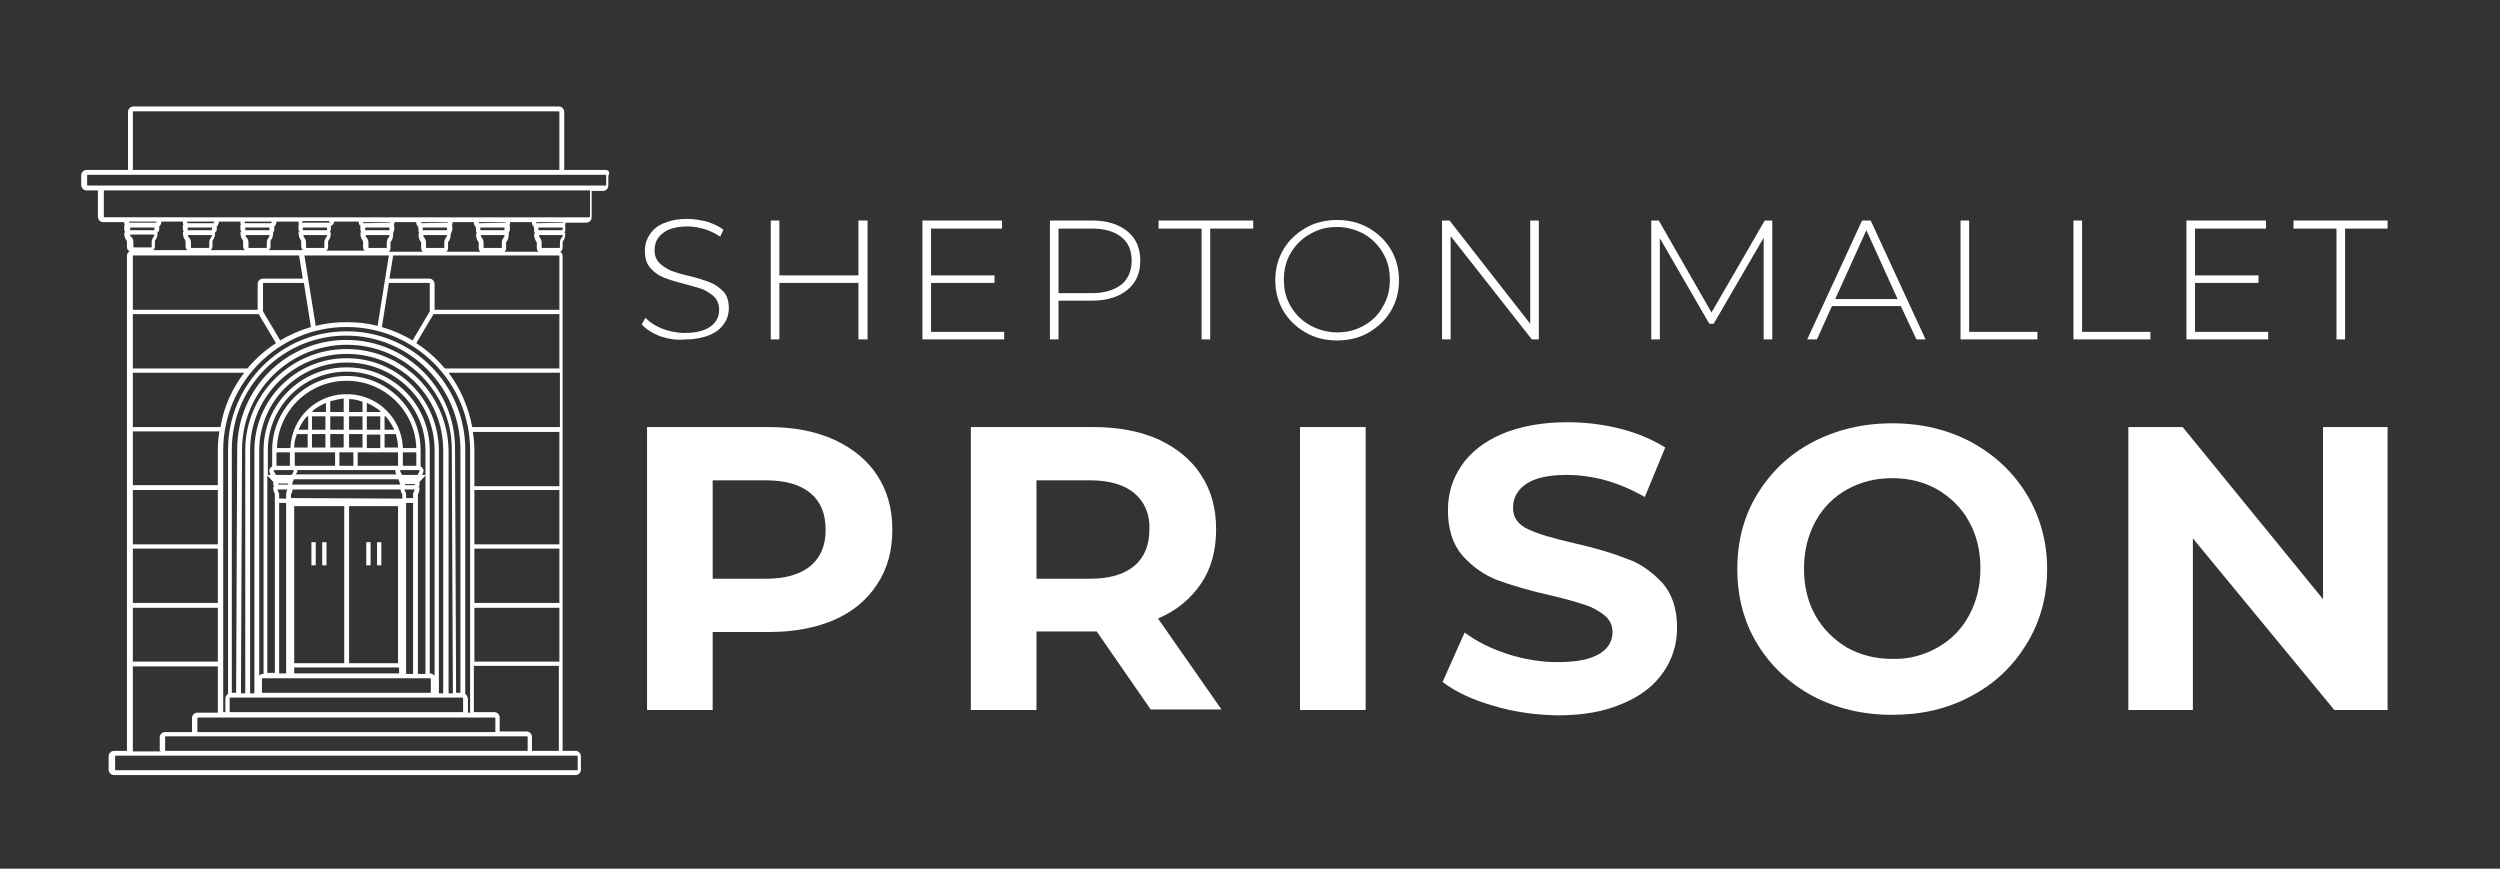 <?xml version="1.0" encoding="utf-8"?>
<!-- Generator: Adobe Illustrator 25.2.0, SVG Export Plug-In . SVG Version: 6.00 Build 0)  -->
<svg version="1.1" id="Layer_1" xmlns="http://www.w3.org/2000/svg" xmlns:xlink="http://www.w3.org/1999/xlink" x="0px" y="0px"
	 viewBox="0 0 464.8 161.5" style="enable-background:new 0 0 464.8 161.5;" xml:space="preserve" fill="#FFFFFF">
<rect x="0" y="0" width="464.8" height="161.5" fill="#333333" stroke="none"/>
<g>
	<path d="M122.7,62.5c-1.5-0.6-2.6-1.3-3.4-2.2l0.7-1.2c0.8,0.8,1.8,1.5,3.1,2c1.3,0.5,2.7,0.8,4.2,0.8c2.1,0,3.7-0.4,4.8-1.2
		c1.1-0.8,1.6-1.8,1.6-3.1c0-1-0.3-1.8-0.9-2.4c-0.6-0.6-1.3-1-2.1-1.4c-0.8-0.3-2-0.6-3.4-1c-1.6-0.4-2.9-0.8-3.9-1.2
		c-1-0.4-1.8-1-2.5-1.8c-0.7-0.8-1-1.8-1-3.2c0-1.1,0.3-2.1,0.9-3c0.6-0.9,1.4-1.6,2.6-2.1c1.2-0.5,2.6-0.8,4.4-0.8
		c1.2,0,2.4,0.2,3.6,0.5c1.2,0.4,2.2,0.8,3.1,1.5l-0.6,1.3c-0.9-0.6-1.9-1.1-2.9-1.4c-1.1-0.3-2.1-0.5-3.1-0.5c-2,0-3.6,0.4-4.6,1.2
		c-1.1,0.8-1.6,1.9-1.6,3.2c0,1,0.3,1.8,0.9,2.4c0.6,0.6,1.3,1,2.1,1.4c0.8,0.3,2,0.7,3.4,1c1.6,0.4,2.9,0.8,3.9,1.2
		c1,0.4,1.8,1,2.5,1.7c0.7,0.8,1,1.8,1,3.1c0,1.1-0.3,2.1-0.9,2.9c-0.6,0.9-1.5,1.6-2.7,2.1c-1.2,0.5-2.7,0.8-4.4,0.8
		C125.7,63.3,124.2,63,122.7,62.5"/>
</g>
<polygon points="161.3,41 161.3,63.1 159.6,63.1 159.6,52.6 144.9,52.6 144.9,63.1 143.3,63.1 143.3,41 144.9,41 144.9,51.2 
	159.6,51.2 159.6,41 "/>
<polygon points="186.7,61.7 186.7,63.1 171.5,63.1 171.5,41 186.3,41 186.3,42.5 173.1,42.5 173.1,51.2 184.9,51.2 184.9,52.6 
	173.1,52.6 173.1,61.7 "/>
<g>
	<path d="M208.5,52.9c1.2-1,1.9-2.5,1.9-4.4c0-1.9-0.6-3.4-1.9-4.4c-1.2-1-3-1.6-5.4-1.6h-6.3v12h6.3
		C205.4,54.5,207.2,53.9,208.5,52.9 M209.6,43c1.6,1.3,2.4,3.1,2.4,5.5c0,2.3-0.8,4.1-2.4,5.4c-1.6,1.3-3.8,2-6.5,2h-6.3v7.2h-1.6
		V41h7.9C205.8,41,208,41.7,209.6,43"/>
</g>
<polygon points="223.4,42.5 215.4,42.5 215.4,41 233,41 233,42.5 225,42.5 225,63.1 223.4,63.1 "/>
<g>
	<path d="M253.6,60.5c1.5-0.8,2.7-2,3.5-3.5c0.9-1.5,1.3-3.1,1.3-5s-0.4-3.5-1.3-5c-0.9-1.5-2-2.6-3.5-3.5c-1.5-0.8-3.2-1.3-5-1.3
		c-1.9,0-3.5,0.4-5,1.3c-1.5,0.8-2.7,2-3.6,3.5c-0.9,1.5-1.3,3.1-1.3,5s0.4,3.5,1.3,5c0.9,1.5,2,2.6,3.6,3.5c1.5,0.8,3.2,1.3,5,1.3
		C250.4,61.8,252.1,61.4,253.6,60.5 M242.7,61.8c-1.7-1-3.1-2.3-4.1-4c-1-1.7-1.5-3.6-1.5-5.7c0-2.1,0.5-4,1.5-5.7
		c1-1.7,2.4-3,4.1-4c1.7-1,3.7-1.5,5.9-1.5c2.2,0,4.1,0.5,5.9,1.5c1.7,1,3.1,2.3,4.1,4c1,1.7,1.5,3.6,1.5,5.7c0,2.1-0.5,4-1.5,5.7
		c-1,1.7-2.4,3-4.1,4c-1.7,1-3.7,1.5-5.9,1.5C246.4,63.3,244.4,62.8,242.7,61.8"/>
</g>
<polygon points="286.1,41 286.1,63.1 284.8,63.1 269.7,43.9 269.7,63.1 268.1,63.1 268.1,41 269.5,41 284.5,60.2 284.5,41 "/>
<polygon points="327.9,63.1 327.9,44.2 318.6,60.2 317.8,60.2 308.6,44.3 308.6,63.1 307,63.1 307,41 308.4,41 318.2,58.1 328.1,41 
	329.5,41 329.5,63.1 "/>
<path d="M352.8,55.6L347,42.8l-5.8,12.8H352.8z M353.4,56.9h-12.8l-2.8,6.2H336L346.2,41h1.6L358,63.1h-1.7L353.4,56.9z"/>
<polygon points="364.5,41 366.1,41 366.1,61.7 378.8,61.7 378.8,63.1 364.5,63.1 "/>
<polygon points="385.5,41 387.1,41 387.1,61.7 399.8,61.7 399.8,63.1 385.5,63.1 "/>
<polygon points="421.7,61.7 421.7,63.1 406.5,63.1 406.5,41 421.3,41 421.3,42.5 408.1,42.5 408.1,51.2 419.9,51.2 419.9,52.6 
	408.1,52.6 408.1,61.7 "/>
<polygon points="426.4,41 426.4,42.5 434.4,42.5 434.4,63.1 436,63.1 436,42.5 443.9,42.5 443.9,41 "/>
<g>
	<path d="M150.7,105.2c1.9-1.6,2.8-3.8,2.8-6.7c0-3-0.9-5.2-2.8-6.8c-1.9-1.6-4.7-2.4-8.3-2.4h-9.9v18.3h9.9
		C146,107.6,148.8,106.8,150.7,105.2 M155.2,81.8c3.4,1.6,6.1,3.8,7.9,6.6c1.9,2.9,2.8,6.2,2.8,10.1c0,3.9-0.9,7.2-2.8,10.1
		c-1.9,2.9-4.5,5.1-7.9,6.6c-3.4,1.5-7.5,2.3-12.1,2.3h-10.6V132h-12.2V79.4H143C147.7,79.4,151.7,80.2,155.2,81.8"/>
	<path d="M210.9,91.7c-1.9-1.6-4.7-2.4-8.3-2.4h-9.9v18.3h9.9c3.7,0,6.4-0.8,8.3-2.4c1.9-1.6,2.8-3.9,2.8-6.8
		C213.8,95.6,212.8,93.3,210.9,91.7 M214,132l-10.1-14.6h-0.6h-10.6V132h-12.2V79.4h22.8c4.7,0,8.7,0.8,12.1,2.3
		c3.4,1.6,6.1,3.8,7.9,6.6c1.9,2.9,2.8,6.2,2.8,10.1s-0.9,7.3-2.8,10.1c-1.9,2.8-4.5,5-8,6.5l11.8,16.9H214z"/>
</g>
<rect x="241.7" y="79.4" width="12.2" height="52.6"/>
<g>
	<path d="M277.6,131.2c-3.9-1.1-7-2.6-9.4-4.4l4.1-9.2c2.3,1.7,4.9,3,8,4c3.1,1,6.2,1.5,9.3,1.5c3.5,0,6-0.5,7.7-1.5
		c1.7-1,2.5-2.4,2.5-4.1c0-1.2-0.5-2.3-1.5-3.1c-1-0.8-2.2-1.5-3.8-2c-1.5-0.5-3.6-1.1-6.2-1.7c-4-0.9-7.3-1.9-9.8-2.8
		c-2.6-1-4.7-2.5-6.6-4.6c-1.8-2.1-2.7-4.9-2.7-8.4c0-3.1,0.8-5.8,2.5-8.3c1.7-2.5,4.1-4.4,7.5-5.9c3.3-1.4,7.4-2.2,12.2-2.2
		c3.4,0,6.6,0.4,9.8,1.2c3.2,0.8,6,2,8.4,3.5l-3.8,9.2c-4.9-2.8-9.7-4.1-14.6-4.1c-3.4,0-5.9,0.6-7.5,1.7s-2.4,2.6-2.4,4.4
		c0,1.8,0.9,3.1,2.8,4c1.9,0.9,4.7,1.7,8.6,2.6c4,0.9,7.3,1.9,9.8,2.9c2.6,0.9,4.7,2.5,6.6,4.5c1.8,2.1,2.7,4.8,2.7,8.3
		c0,3-0.8,5.7-2.5,8.2c-1.7,2.5-4.2,4.5-7.6,5.9c-3.4,1.5-7.4,2.2-12.2,2.2C285.5,132.9,281.5,132.4,277.6,131.2"/>
	<path d="M360.2,120.4c2.5-1.4,4.5-3.4,5.9-6c1.4-2.6,2.1-5.5,2.1-8.7c0-3.3-0.7-6.2-2.1-8.7c-1.4-2.6-3.4-4.5-5.9-6
		c-2.5-1.4-5.3-2.1-8.4-2.1c-3.1,0-5.9,0.7-8.4,2.1c-2.5,1.4-4.5,3.4-5.9,6c-1.4,2.6-2.1,5.5-2.1,8.7c0,3.3,0.7,6.2,2.1,8.7
		c1.4,2.5,3.4,4.5,5.9,6c2.5,1.4,5.3,2.1,8.4,2.1C354.9,122.6,357.7,121.8,360.2,120.4 M337,129.4c-4.4-2.4-7.8-5.6-10.3-9.7
		c-2.5-4.1-3.7-8.8-3.7-13.9c0-5.2,1.2-9.8,3.7-13.9c2.5-4.1,5.9-7.4,10.3-9.7c4.4-2.3,9.3-3.5,14.8-3.5c5.5,0,10.4,1.2,14.7,3.5
		c4.4,2.4,7.8,5.6,10.3,9.7c2.5,4.1,3.8,8.8,3.8,13.9c0,5.2-1.3,9.8-3.8,13.9c-2.5,4.1-5.9,7.4-10.3,9.7c-4.4,2.4-9.3,3.5-14.7,3.5
		C346.3,132.9,341.4,131.7,337,129.4"/>
</g>
<polygon points="431.9,79.4 431.9,111.4 405.8,79.4 395.7,79.4 395.7,132 407.7,132 407.7,100.1 434,132 443.9,132 443.9,79.4 "/>
<g>
	<path d="M112.7,34.4c0,0.1-0.1,0.1-0.1,0.1l-96.3,0c-0.1,0-0.1-0.1-0.1-0.1v-1.8c0-0.1,0.1-0.1,0.1-0.1l96.3,0
		c0.1,0,0.1,0.1,0.1,0.1V34.4z M109.6,40.3c0,0.1-0.1,0.1-0.1,0.1h-4.8h-4.8h-5.9h-4.8h-5.9h-4.8h-5.9h-4.8l-6.5,0h-4.8h-5.9h-4.8
		h-5.9h-4.8H29h-4.8h-4.8c-0.1,0-0.1-0.1-0.1-0.1v-4.8c0-0.1,0-0.1,0.1-0.1l90.2,0c0.1,0,0.1,0.1,0.1,0.1V40.3z M104.7,41.4
		C104.7,41.4,104.7,41.4,104.7,41.4l-4.9,0.1c0,0-0.1,0-0.1,0l0,0c0,0,0-0.1,0-0.1s0-0.1,0.1-0.1h4.8c0.1,0,0.1,0,0.1,0.1
		C104.7,41.3,104.8,41.3,104.7,41.4 M104.6,42.7c0,0.1-0.1,0.1-0.1,0.1h-4.3c-0.1,0-0.1-0.1-0.1-0.1v-0.4h4.5c0,0,0,0,0,0V42.7z
		 M104.4,44.2c-0.1,0.2-0.3,0.4-0.3,0.9v0.9c0,0.1-0.1,0.1-0.1,0.1h-3.2c-0.1,0-0.1-0.1-0.1-0.1v-0.9c0-0.5-0.2-0.7-0.3-0.9
		c-0.1-0.1-0.2-0.2-0.2-0.5c0,0,0.1,0,0.1,0h4.3c0,0,0.1,0,0.1,0C104.6,44,104.5,44.1,104.4,44.2 M98.9,139.7c0,0,0-0.1,0-0.1V137
		c0-0.5-0.4-1-1-1h-5c0,0,0-0.1,0-0.1v-2.5c0-0.5-0.4-1-1-1h-3.8v-8.6h15.8v15.8H98.9z M107.4,140.6v2.5c0,0.1-0.1,0.1-0.1,0.1
		l-85.8,0c-0.1,0-0.1-0.1-0.1-0.1v-2.5c0-0.1,0.1-0.1,0.1-0.1l85.8,0C107.3,140.5,107.4,140.6,107.4,140.6 M24.2,43.6
		C24.2,43.7,24.2,43.7,24.2,43.6l4.4,0c0,0,0.1,0,0.1,0c0,0.3-0.1,0.4-0.2,0.5c-0.1,0.2-0.3,0.4-0.3,0.9v0.9c0,0.1-0.1,0.1-0.1,0.1
		h-3.2c-0.1,0-0.1-0.1-0.1-0.1v-0.9c0-0.5-0.2-0.7-0.3-0.9C24.3,44.1,24.2,43.9,24.2,43.6 M24.1,42.3C24.1,42.3,24.1,42.3,24.1,42.3
		l4.6,0v0.4c0,0.1-0.1,0.1-0.1,0.1h-4.3c-0.1,0-0.1-0.1-0.1-0.1V42.3z M39.8,41.4L39.8,41.4c0,0-0.1,0.1-0.1,0.1h-4.8
		c0,0-0.1,0-0.1-0.1c0,0,0-0.1,0-0.1c0,0,0-0.1,0.1-0.1h4.8c0.1,0,0.1,0,0.1,0.1C39.8,41.3,39.8,41.3,39.8,41.4 M50.5,41.4
		L50.5,41.4c0,0-0.1,0.1-0.1,0.1h-4.8c0,0-0.1,0-0.1-0.1c0,0,0-0.1,0-0.1c0,0,0-0.1,0.1-0.1h4.8c0.1,0,0.1,0,0.1,0.1
		C50.5,41.3,50.5,41.3,50.5,41.4 M72.5,41.4C72.5,41.4,72.5,41.4,72.5,41.4l-4.9,0.1c0,0-0.1,0-0.1,0l0,0c0,0,0-0.1,0-0.1
		c0,0,0-0.1,0.1-0.1h4.8c0.1,0,0.1,0,0.1,0.1C72.5,41.3,72.6,41.3,72.5,41.4 M83.3,41.4C83.2,41.4,83.2,41.4,83.3,41.4l-4.9,0.1
		c0,0-0.1,0-0.1,0l0,0c0,0,0-0.1,0-0.1c0,0,0-0.1,0.1-0.1h4.8c0.1,0,0.1,0,0.1,0.1C83.3,41.3,83.3,41.3,83.3,41.4 M94,41.4
		C93.9,41.4,93.9,41.4,94,41.4l-4.9,0.1c0,0-0.1,0-0.1,0l0,0c0,0,0-0.1,0-0.1c0,0,0-0.1,0.1-0.1h4.8c0.1,0,0.1,0,0.1,0.1
		C94,41.3,94,41.3,94,41.4 M89.3,42.7v-0.4h4.5c0,0,0,0,0,0v0.4c0,0.1-0.1,0.1-0.1,0.1h-4.3C89.4,42.8,89.3,42.8,89.3,42.7
		 M89.4,43.7h4.3c0,0,0.1,0,0.1,0c0,0.3-0.1,0.4-0.2,0.5c-0.1,0.2-0.3,0.4-0.3,0.9v0.9c0,0.1-0.1,0.1-0.1,0.1H90
		c-0.1,0-0.1-0.1-0.1-0.1v-0.9c0-0.5-0.2-0.7-0.3-0.9C89.5,44.1,89.4,44,89.4,43.7C89.4,43.7,89.4,43.7,89.4,43.7 M78.6,42.7v-0.4
		h4.5c0,0,0,0,0,0v0.4c0,0.1-0.1,0.1-0.1,0.1h-4.3C78.7,42.8,78.6,42.8,78.6,42.7 M78.7,43.7h4.3c0,0,0.1,0,0.1,0
		c0,0.3-0.1,0.4-0.2,0.5c-0.1,0.2-0.3,0.4-0.3,0.9v0.9c0,0.1-0.1,0.1-0.1,0.1h-3.2c-0.1,0-0.1-0.1-0.1-0.1v-0.9
		c0-0.5-0.2-0.7-0.3-0.9C78.8,44.1,78.7,44,78.7,43.7C78.7,43.7,78.7,43.7,78.7,43.7 M80.8,57.6v-4.8c0-0.5-0.4-1-1-1h-7.4l0.7-4.3
		l30.8,0c0.1,0,0.1,0.1,0.1,0.1v10H80.8z M82.7,68.5c-1.5-1.8-3.3-3.4-5.3-4.7l3.2-5.4h23.4v10.1H82.7z M87.8,79.4
		c-0.7-3.7-2.2-7.2-4.4-10.1h20.7v10.1H87.8z M92.1,136c0,0.1-0.1,0.1-0.1,0.1l-55.2,0c-0.1,0-0.1,0-0.1-0.1v-2.5
		c0-0.1,0.1-0.1,0.1-0.1l55.2,0c0.1,0,0.1,0.1,0.1,0.1V136z M30.7,137c0-0.1,0.1-0.1,0.1-0.1l67.2,0c0.1,0,0.1,0.1,0.1,0.1v2.5
		c0,0.1-0.1,0.1-0.1,0.1l-67.2,0c-0.1,0-0.1,0-0.1-0.1V137z M40.6,123H24.7V113h15.8V123z M40.6,112.1H24.7V102h15.8V112.1z
		 M40.6,101.2H24.7V91.1h15.8V101.2z M40.8,80.2c-0.2,1.1-0.3,2.3-0.3,3.4v6.6H24.7V80.2H40.8z M45.4,69.3
		c-2.2,2.9-3.8,6.3-4.4,10.1H24.7V69.3H45.4z M48.1,58.4l3.2,5.4c-2,1.3-3.8,2.9-5.3,4.7H24.7V58.4H48.1z M57.8,60.8
		c-2,0.6-3.9,1.4-5.7,2.5l-3.2-5.4c0,0,0,0,0-0.1v-5.1c0-0.1,0.1-0.1,0.1-0.1h7.5L57.8,60.8z M72.3,47.5l-2.1,13.1
		c-1.8-0.5-3.7-0.7-5.7-0.7l-0.1,0c-2,0-3.9,0.2-5.7,0.7l-2.1-13.1H72.3z M71,60.8l1.3-8.2h7.5c0.1,0,0.1,0.1,0.1,0.1v5.1
		c0,0,0,0,0,0.1l-3.2,5.4C74.9,62.2,73,61.4,71,60.8 M86,129.7c0.1,0,0.1,0.1,0.1,0.1v2.5c0,0.1-0.1,0.1-0.1,0.1l-43.2,0
		c-0.1,0-0.1-0.1-0.1-0.1v-2.5c0-0.1,0.1-0.1,0.1-0.1L86,129.7z M64.4,63.2L64.4,63.2c-11.2,0-20.3,9.1-20.3,20.3l-0.2,45.3h-0.8
		V83.6c0-11.7,9.5-21.2,21.2-21.2l0.1,0c11.7,0,21.2,9.5,21.2,21.2v45.2h-0.8l-0.2-45.3C84.7,72.3,75.6,63.2,64.4,63.2 M80,125.2
		L80,125.2L80,125.2l-0.1,0V83.7c0-8.5-6.9-15.4-15.4-15.4l-0.1,0c-8.5,0-15.4,6.9-15.4,15.4v41.6h-0.1c-0.3,0-0.5,0.1-0.7,0.3V83.7
		c0-9,7.3-16.3,16.2-16.3l0.1,0c9,0,16.3,7.3,16.3,16.3v41.9C80.5,125.4,80.3,125.2,80,125.2 M80,126.1c0.1,0,0.1,0.1,0.1,0.1v2.5
		c0,0.1-0.1,0.1-0.1,0.1l-31.2,0c-0.1,0-0.1-0.1-0.1-0.1v-2.5c0-0.1,0.1-0.1,0.1-0.1L80,126.1z M50.8,89.6V90c0,0.2,0.1,0.4,0.2,0.5
		h-0.2c0,0.7,0.1,0.9,0.2,1.1c0,0.1,0.1,0.1,0.1,0.3v0v0.5v32.7h-1.4V88.4L50.8,89.6z M78.5,88.3l0.1-0.3c0.2-0.3,0.2-0.7,0-0.9
		c-0.1-0.2-0.2-0.3-0.4-0.4v-0.2v-2.3v-0.5c0-7.6-6.2-13.8-13.7-13.8l-0.1,0c-7.6,0-13.8,6.2-13.8,13.8v0.5v2.3v0.2
		c-0.2,0.1-0.3,0.2-0.4,0.4c-0.2,0.3-0.2,0.6,0,0.9l0.1,0.3h-0.5v-4.6c0-8,6.5-14.6,14.6-14.6l0.1,0c8,0,14.6,6.5,14.6,14.6v4.6
		H78.5z M77.7,92.5V92c0-0.2,0-0.2,0.1-0.3c0.1-0.2,0.2-0.5,0.2-1.1h-0.2c0.1-0.2,0.2-0.3,0.2-0.5v-0.5l1.1-1.2v36.9h-1.4V92.5z
		 M51.5,84.1h2.3c0.1,0,0.1,0.1,0.1,0.1v2.3c0,0.1-0.1,0.1-0.1,0.1h-2.3c-0.1,0-0.1-0.1-0.1-0.1v-2.3C51.4,84.1,51.5,84.1,51.5,84.1
		 M63.9,80.7v2.4c0,0.1-0.1,0.1-0.1,0.1h-2.4v-2.5H63.9z M63.9,79.9h-2.5v-2.5h2.5V79.9z M63.9,76.6h-2.5v-2
		c0.8-0.2,1.6-0.4,2.4-0.5h0c0,0,0.1,0,0.1,0c0,0,0,0,0,0.1V76.6z M65.7,84.1v2.5h-2.6v-2.5L65.7,84.1z M67.4,80.7v2.5H65
		c-0.1,0-0.1-0.1-0.1-0.1v-2.4H67.4z M67.4,79.9h-2.5v-2.5h2.5V79.9z M67.4,76.6h-2.5v-2.3c0,0,0-0.1,0-0.1c0,0,0,0,0.1,0h0
		c0.8,0,1.6,0.2,2.4,0.5V76.6z M55.3,87.4l18.2,0c0,0.2,0,0.4,0.1,0.6l0.1,0.2l-18.7,0l0.1-0.2C55.3,87.8,55.3,87.6,55.3,87.4
		 M71.5,79.9v-2.5h0.2c0.6,0.7,1.2,1.6,1.6,2.5H71.5z M73.6,80.7c0.2,0.8,0.4,1.6,0.4,2.4c0,0.1,0,0.1,0,0.1c0,0,0,0-0.1,0h-2.4
		v-2.5H73.6z M73.9,84.1c0,0,0.1,0,0.1,0c0,0,0,0.1,0,0.1v2.3c0,0,0,0.1,0,0.1h-7.5v-2.5H73.9z M70.7,83.3h-2.5v-2.5h2.5V83.3z
		 M68.2,76.6v-1.7c0.9,0.4,1.7,0.9,2.5,1.5v0.2H68.2z M70.7,79.9h-2.5v-2.5h2.5V79.9z M60.5,83.2h-2.5v-2.5h2.5V83.2z M58.1,76.6
		v-0.2c0.7-0.6,1.6-1.1,2.5-1.5v1.7H58.1z M60.5,79.9h-2.5v-2.5h2.5V79.9z M54.9,84.1h7.4v2.5h-7.5c0,0,0-0.1,0-0.1v-2.3
		c0,0,0-0.1,0-0.1C54.8,84.1,54.8,84.1,54.9,84.1 M55.5,79.9c0.4-0.9,0.9-1.8,1.6-2.5h0.2v2.5H55.5z M57.2,80.7v2.5h-2.4
		c0,0-0.1,0-0.1,0c0,0,0,0,0-0.1c0-0.8,0.2-1.6,0.5-2.4H57.2z M74.4,90c0,0,0,0.1,0,0.1c0,0-0.1,0-0.1,0l-19.9,0c0,0-0.1,0-0.1,0
		c0,0,0-0.1,0-0.1c0-0.1,0.1-0.1,0.1-0.1v-0.3c0.1-0.1,0.2-0.3,0.2-0.5l19.5,0c0,0.2,0.1,0.4,0.2,0.5v0.3C74.4,89.9,74.4,90,74.4,90
		 M77.4,84.2v2.3c0,0.1,0,0.1-0.1,0.1H75c-0.1,0-0.1-0.1-0.1-0.1v-2.3c0-0.1,0.1-0.1,0.1-0.1h2.3C77.3,84.1,77.4,84.1,77.4,84.2
		 M77.3,83.3H75c0,0-0.1,0-0.1,0c0-0.1,0-0.1,0-0.2c-0.3-5.3-4.5-9.5-9.8-9.8c-0.2,0-1.1,0-1.3,0c-5.3,0.3-9.5,4.5-9.8,9.8
		c0,0.1,0,0.1,0,0.2c0,0-0.1,0-0.1,0h-2.3c0,0-0.1,0-0.1,0c0.2-6.9,5.9-12.5,12.9-12.5l0.1,0c7,0,12.7,5.6,12.9,12.5
		C77.3,83.3,77.3,83.3,77.3,83.3 M51.3,88.3C51.3,88.3,51.2,88.2,51.3,88.3l-0.4-0.7c0,0,0-0.1,0-0.1c0,0,0-0.1,0.1-0.1h0.6h2.3h0.6
		c0.1,0,0.1,0,0.1,0.1c0,0,0,0.1,0,0.1l-0.3,0.6c0,0-0.1,0.1-0.1,0.1h-0.2H51.3z M53.4,90.1h-1.6c-0.1,0-0.1,0-0.1-0.1v-0.1h1.9
		c0,0,0,0.1,0,0.1C53.5,90.1,53.5,90.1,53.4,90.1 M53.2,93.5c0,0,0,0.1,0,0.1v31.6h-1.3V93.5c0,0,0.1,0,0.1,0h1.1
		C53.2,93.5,53.2,93.5,53.2,93.5 M53.2,92v0.6c0,0.1,0,0.1-0.1,0.1h-1.1c-0.1,0-0.1-0.1-0.1-0.1V92v0c0-0.3-0.1-0.5-0.2-0.7
		c0-0.1-0.1-0.1-0.1-0.3c0,0,0.1,0,0.1,0h1.6c0,0,0.1,0,0.1,0c0,0,0,0,0,0c0,0.2-0.1,0.2-0.1,0.3C53.3,91.5,53.2,91.6,53.2,92
		 M54.2,92.6c0,0-0.1,0-0.1,0c0,0,0-0.1,0-0.1V92c0-0.2,0-0.2,0.1-0.3c0.1-0.1,0.1-0.3,0.2-0.6c0-0.1,0-0.1,0.1-0.1l19.9,0
		c0.1,0,0.1,0.1,0.1,0.1c0,0.3,0.1,0.5,0.2,0.6c0,0.1,0.1,0.1,0.1,0.3v0.6c0,0,0,0.1,0,0.1c0,0-0.1,0-0.1,0L54.2,92.6z M64.9,123.2
		v-29c0-0.1,0.1-0.1,0.1-0.1h8.9c0.1,0,0.1,0.1,0.1,0.1v29.1h0l-9.1,0C64.9,123.3,64.9,123.2,64.9,123.2 M54.8,124.1l19.3,0
		c0.1,0,0.1,0.1,0.1,0.1v0.9c0,0.1,0,0.1-0.1,0.1H54.8c-0.1,0-0.1,0-0.1-0.1v-0.9C54.6,124.2,54.7,124.1,54.8,124.1 M64,123.3h-9.3
		c0,0,0,0,0,0V94.2c0-0.1,0-0.1,0.1-0.1H64c0,0,0,0.1,0,0.1v29C64,123.2,64,123.2,64,123.3 M75,88.3h-0.2c0,0-0.1,0-0.1-0.1
		l-0.3-0.6c0,0,0-0.1,0-0.1c0,0,0-0.1,0.1-0.1H75h2.3h0.6c0.1,0,0.1,0,0.1,0.1c0,0,0,0.1,0,0.1l-0.3,0.6c0,0-0.1,0.1-0.1,0.1H75z
		 M77,90.2h-1.6c-0.1,0-0.1-0.1-0.1-0.1c0,0,0-0.1,0-0.1h1.9V90C77.1,90.1,77.1,90.2,77,90.2 M76.7,92.6h-1.1
		c-0.1,0-0.1-0.1-0.1-0.1V92c0-0.3-0.1-0.5-0.2-0.7c0-0.1-0.1-0.1-0.1-0.3c0,0,0,0,0,0c0,0,0.1,0,0.1,0H77c0,0,0.1,0,0.1,0
		c0,0.2-0.1,0.2-0.1,0.3c-0.1,0.2-0.2,0.3-0.2,0.7v0.6C76.8,92.6,76.8,92.6,76.7,92.6 M75.5,93.5c0,0,0.1,0,0.1,0h1.1
		c0,0,0.1,0,0.1,0v31.8h-1.3V93.6C75.5,93.6,75.5,93.5,75.5,93.5 M64.5,66.6l-0.1,0c-9.4,0-17.1,7.7-17.1,17.1v45.2h-0.8V83.7
		c0-9.9,8-17.9,17.9-17.9l0.1,0c9.9,0,17.9,8,17.9,17.9v45.2h-0.8V83.7C81.5,74.2,73.9,66.6,64.5,66.6 M64.5,64.9l-0.1,0
		c-10.3,0-18.8,8.4-18.8,18.8v45.2h-0.8l0.2-45.3c0-10.7,8.7-19.5,19.5-19.5v0c10.7,0,19.5,8.7,19.5,19.5l0.2,45.3h-0.8V83.7
		C83.2,73.3,74.8,64.9,64.5,64.9 M86.5,129V83.6c0-12.2-9.9-22-22-22l-0.1,0c-12.2,0-22,9.9-22,22V129c-0.3,0.2-0.5,0.5-0.5,0.8v2.5
		c0,0,0,0.1,0,0.1h-0.4V83.7c0-12.6,10.3-22.9,22.9-22.9l0.1,0c12.6,0,22.9,10.3,22.9,22.9v48.8h-0.4c0,0,0-0.1,0-0.1v-2.5
		C86.9,129.5,86.8,129.2,86.5,129 M67.9,42.7v-0.4h4.5c0,0,0,0,0,0v0.4c0,0.1,0,0.1-0.1,0.1H68C67.9,42.8,67.9,42.8,67.9,42.7
		 M68,43.7h4.3c0,0,0.1,0,0.1,0c0,0.3-0.1,0.4-0.2,0.5c-0.1,0.2-0.3,0.4-0.3,0.9v0.9c0,0.1,0,0.1-0.1,0.1h-3.2
		c-0.1,0-0.1-0.1-0.1-0.1v-0.9c0-0.5-0.2-0.7-0.3-0.9C68,44.1,68,44,68,43.7C67.9,43.7,68,43.7,68,43.7 M56.3,42.7v-0.4c0,0,0,0,0,0
		h4.5v0.4c0,0.1-0.1,0.1-0.1,0.1h-4.3C56.4,42.8,56.3,42.8,56.3,42.7 M56.4,43.7h4.3c0,0,0.1,0,0.1,0c0,0.3-0.1,0.4-0.2,0.5
		c-0.1,0.2-0.3,0.4-0.3,0.9v0.9c0,0.1-0.1,0.1-0.1,0.1H57c-0.1,0-0.1-0.1-0.1-0.1v-0.9c0-0.5-0.2-0.7-0.3-0.9
		C56.5,44.1,56.4,43.9,56.4,43.7C56.4,43.7,56.4,43.7,56.4,43.7 M45.6,42.7v-0.4c0,0,0,0,0,0h4.5v0.4c0,0.1-0.1,0.1-0.1,0.1h-4.3
		C45.6,42.8,45.6,42.8,45.6,42.7 M45.7,43.7H50c0,0,0.1,0,0.1,0c0,0.3-0.1,0.4-0.2,0.5c-0.1,0.2-0.3,0.4-0.3,0.9v0.9
		c0,0.1,0,0.1-0.1,0.1h-3.2c-0.1,0-0.1-0.1-0.1-0.1v-0.9c0-0.5-0.2-0.7-0.3-0.9C45.7,44.1,45.6,43.9,45.7,43.7
		C45.6,43.7,45.7,43.7,45.7,43.7 M55.6,47.5l0.7,4.3h-7.4c-0.5,0-1,0.4-1,1v4.8H24.7v-10c0-0.1,0.1-0.1,0.1-0.1H55.6z M34.9,42.7
		v-0.4c0,0,0,0,0,0h4.5v0.4c0,0.1,0,0.1-0.1,0.1H35C34.9,42.8,34.9,42.8,34.9,42.7 M35,43.7h4.3c0,0,0.1,0,0.1,0
		c0,0.3-0.1,0.4-0.2,0.5c-0.1,0.2-0.3,0.4-0.3,0.9v0.9c0,0.1-0.1,0.1-0.1,0.1h-3.2c-0.1,0-0.1-0.1-0.1-0.1v-0.9
		c0-0.5-0.2-0.7-0.3-0.9C35,44.1,34.9,43.9,35,43.7C34.9,43.7,35,43.7,35,43.7 M29.9,139.7h-5.2v-15.8h15.8v8.6h-3.8
		c-0.5,0-1,0.4-1,1v2.5c0,0,0,0.1,0,0.1h-5c-0.5,0-1,0.4-1,1v2.5C29.9,139.6,29.9,139.6,29.9,139.7 M88.2,90.3v-6.6
		c0-1.2-0.1-2.3-0.3-3.4h16.1v10.1H88.2z M88.2,91.1h15.8v10.1H88.2V91.1z M104.1,123H88.2V113h15.8V123z M88.2,102h15.8v10.1H88.2
		V102z M94.6,43.2c0.1-0.2,0.2-0.3,0.2-0.5v-0.8h-0.1c0,0,0,0,0,0c0.1-0.2,0.2-0.4,0.1-0.6h4.1c0,0.2,0,0.5,0.2,0.7l0.3-0.2
		l-0.3,0.3c0.1,0.1,0.1,0.1,0.2,0.2v0.6c0,0.2,0.1,0.4,0.2,0.5h-0.2c0,0.9,0.2,1.2,0.4,1.5c0.1,0.1,0.1,0.2,0.1,0.3v0.9
		c0,0.3,0.1,0.5,0.3,0.7h-6.3c0.2-0.2,0.3-0.4,0.3-0.7v-0.9c0-0.2,0-0.2,0.1-0.3c0.2-0.3,0.4-0.6,0.4-1.5H94.6z M83.9,43.2
		c0.1-0.2,0.2-0.3,0.2-0.5v-0.8H84c0,0,0,0,0,0c0.1-0.2,0.2-0.4,0.1-0.6h4c0,0.2,0,0.5,0.2,0.7l0.3-0.2l-0.3,0.3
		c0.1,0.1,0.1,0.1,0.2,0.2v0.6c0,0.2,0.1,0.4,0.2,0.5h-0.2c0,0.9,0.2,1.2,0.4,1.5c0.1,0.1,0.1,0.2,0.1,0.3v0.9
		c0,0.3,0.1,0.5,0.3,0.7h-6.3c0.2-0.2,0.3-0.4,0.3-0.7v-0.9c0-0.2,0-0.2,0.1-0.3c0.2-0.3,0.4-0.6,0.4-1.5H83.9z M73.1,43.2
		c0.1-0.2,0.2-0.3,0.2-0.5v-0.8h-0.1c0,0,0,0,0,0c0.1-0.2,0.2-0.4,0.1-0.6h4.1c0,0.2,0,0.5,0.2,0.7l0.3-0.2l-0.3,0.3
		c0.1,0.1,0.1,0.1,0.2,0.2v0.6c0,0.2,0.1,0.4,0.2,0.5h-0.2c0,0.9,0.2,1.2,0.4,1.5c0.1,0.1,0.1,0.2,0.1,0.3v0.9
		c0,0.3,0.1,0.5,0.3,0.7h-6.3c0.2-0.2,0.3-0.4,0.3-0.7v-0.9c0-0.2,0-0.2,0.1-0.3c0.2-0.3,0.4-0.6,0.4-1.5H73.1z M62.1,41.2l4.6,0
		c0,0.2,0,0.5,0.2,0.7l0.3-0.2l-0.3,0.3C66.9,42,67,42,67,42.1v0.6c0,0.2,0.1,0.4,0.2,0.5H67c0,0.9,0.2,1.2,0.4,1.5
		c0.1,0.1,0.1,0.2,0.1,0.3v0.9c0,0.3,0.1,0.5,0.3,0.7h-7.1c0.2-0.2,0.3-0.4,0.3-0.7v-0.9c0-0.2,0-0.2,0.1-0.3
		c0.2-0.3,0.4-0.6,0.4-1.5h-0.2c0.1-0.2,0.2-0.3,0.2-0.5v-0.6c0.1-0.1,0.1-0.1,0.2-0.2l0,0C62.1,41.7,62.1,41.4,62.1,41.2
		 M61.6,41.6l-0.4-0.2c0,0-0.1,0-0.1,0h-4.8c0,0-0.1,0-0.1-0.1c0,0,0-0.1,0-0.1c0,0,0-0.1,0.1-0.1h4.8c0.1,0,0.1,0,0.1,0.1
		c0,0,0,0.1,0,0.1L61.6,41.6z M50.8,43.2c0.1-0.2,0.2-0.3,0.2-0.5v-0.6c0.1-0.1,0.1-0.1,0.2-0.2l0,0c0.1-0.2,0.2-0.4,0.2-0.7h4.1
		c0,0.2,0,0.4,0.1,0.6c0,0,0,0,0,0h-0.1v0.8c0,0.2,0.1,0.4,0.2,0.5h-0.2c0,0.9,0.2,1.2,0.4,1.5c0.1,0.1,0.1,0.2,0.1,0.3v0.9
		c0,0.3,0.1,0.5,0.3,0.7h-6.3c0.2-0.2,0.3-0.4,0.3-0.7v-0.9c0-0.2,0-0.2,0.1-0.3c0.2-0.3,0.4-0.6,0.4-1.5H50.8z M40.1,43.2
		c0.1-0.2,0.2-0.3,0.2-0.5v-0.6c0.1-0.1,0.1-0.1,0.2-0.2l0,0c0.1-0.2,0.2-0.4,0.2-0.7h4c0,0.2,0,0.4,0.1,0.6c0,0,0,0,0,0h-0.1v0.8
		c0,0.2,0.1,0.4,0.2,0.5h-0.2c0,0.9,0.2,1.2,0.4,1.5c0.1,0.1,0.1,0.2,0.1,0.3v0.9c0,0.3,0.1,0.5,0.3,0.7h-6.3
		c0.2-0.2,0.3-0.4,0.3-0.7v-0.9c0-0.2,0-0.2,0.1-0.3c0.2-0.3,0.4-0.6,0.4-1.5H40.1z M29.4,43.2c0.1-0.2,0.2-0.3,0.2-0.5v-0.6
		c0.1-0.1,0.1-0.1,0.2-0.2l0,0c0.1-0.2,0.2-0.4,0.2-0.7H34c0,0.2,0,0.4,0.1,0.6c0,0,0,0,0,0H34v0.8c0,0.2,0.1,0.4,0.2,0.5H34
		c0,0.9,0.2,1.2,0.4,1.5c0.1,0.1,0.1,0.2,0.1,0.3v0.9c0,0.3,0.1,0.5,0.3,0.7h-6.3c0.2-0.2,0.3-0.4,0.3-0.7v-0.9c0-0.2,0-0.2,0.1-0.3
		c0.2-0.3,0.4-0.6,0.4-1.5H29.4z M24,41.4c0,0,0-0.1,0-0.1c0,0,0-0.1,0.1-0.1H29c0.1,0,0.1,0,0.1,0.1c0,0,0,0.1,0,0.1l0,0
		c0,0-0.1,0-0.1,0h-4.8C24.1,41.4,24.1,41.4,24,41.4 M24.7,20.8c0-0.1,0.1-0.1,0.1-0.1l79.1,0c0.1,0,0.1,0.1,0.1,0.1v10.8l-79.3,0
		V20.8z M112.6,31.6h-7.7V20.8c0-0.5-0.4-1-1-1l-79.1,0c-0.5,0-1,0.4-1,1v10.8h-7.7c-0.5,0-1,0.4-1,1v1.8c0,0.5,0.4,1,1,1h2.1
		c0,0,0,0.1,0,0.1v4.8c0,0.5,0.4,1,1,1h3.9c0,0.2,0,0.4,0.1,0.6c0,0,0,0,0,0h-0.1v0.8c0,0.2,0.1,0.4,0.2,0.5h-0.2
		c0,0.9,0.2,1.2,0.4,1.5c0.1,0.1,0.1,0.2,0.1,0.3v0.9c0,0.4,0.2,0.7,0.5,0.8c-0.3,0.2-0.5,0.5-0.5,0.8v92.1h-2.4c-0.5,0-1,0.4-1,1
		v2.5c0,0.5,0.4,1,1,1l85.8,0c0.5,0,1-0.4,1-1v-2.5c0-0.5-0.4-1-1-1h-2.4V47.6c0-0.4-0.2-0.7-0.5-0.8l0.1,0c0.3-0.2,0.4-0.5,0.4-0.8
		v-0.9c0-0.2,0-0.2,0.1-0.3c0.2-0.3,0.4-0.6,0.4-1.5h-0.2c0.1-0.2,0.2-0.3,0.2-0.5v-0.8h-0.1c0,0,0,0,0,0c0.1-0.2,0.2-0.4,0.1-0.6
		h3.9c0.5,0,1-0.4,1-1v-4.8c0,0,0-0.1,0-0.1h2.1c0.5,0,1-0.4,1-1v-1.8C113.5,32,113.1,31.6,112.6,31.6"/>
</g>
<rect x="57.9" y="100.8" width="0.8" height="4.3"/>
<rect x="59.9" y="100.8" width="0.8" height="4.3"/>
<rect x="68.1" y="100.8" width="0.8" height="4.3"/>
<rect x="70.1" y="100.8" width="0.8" height="4.3"/>
</svg>
